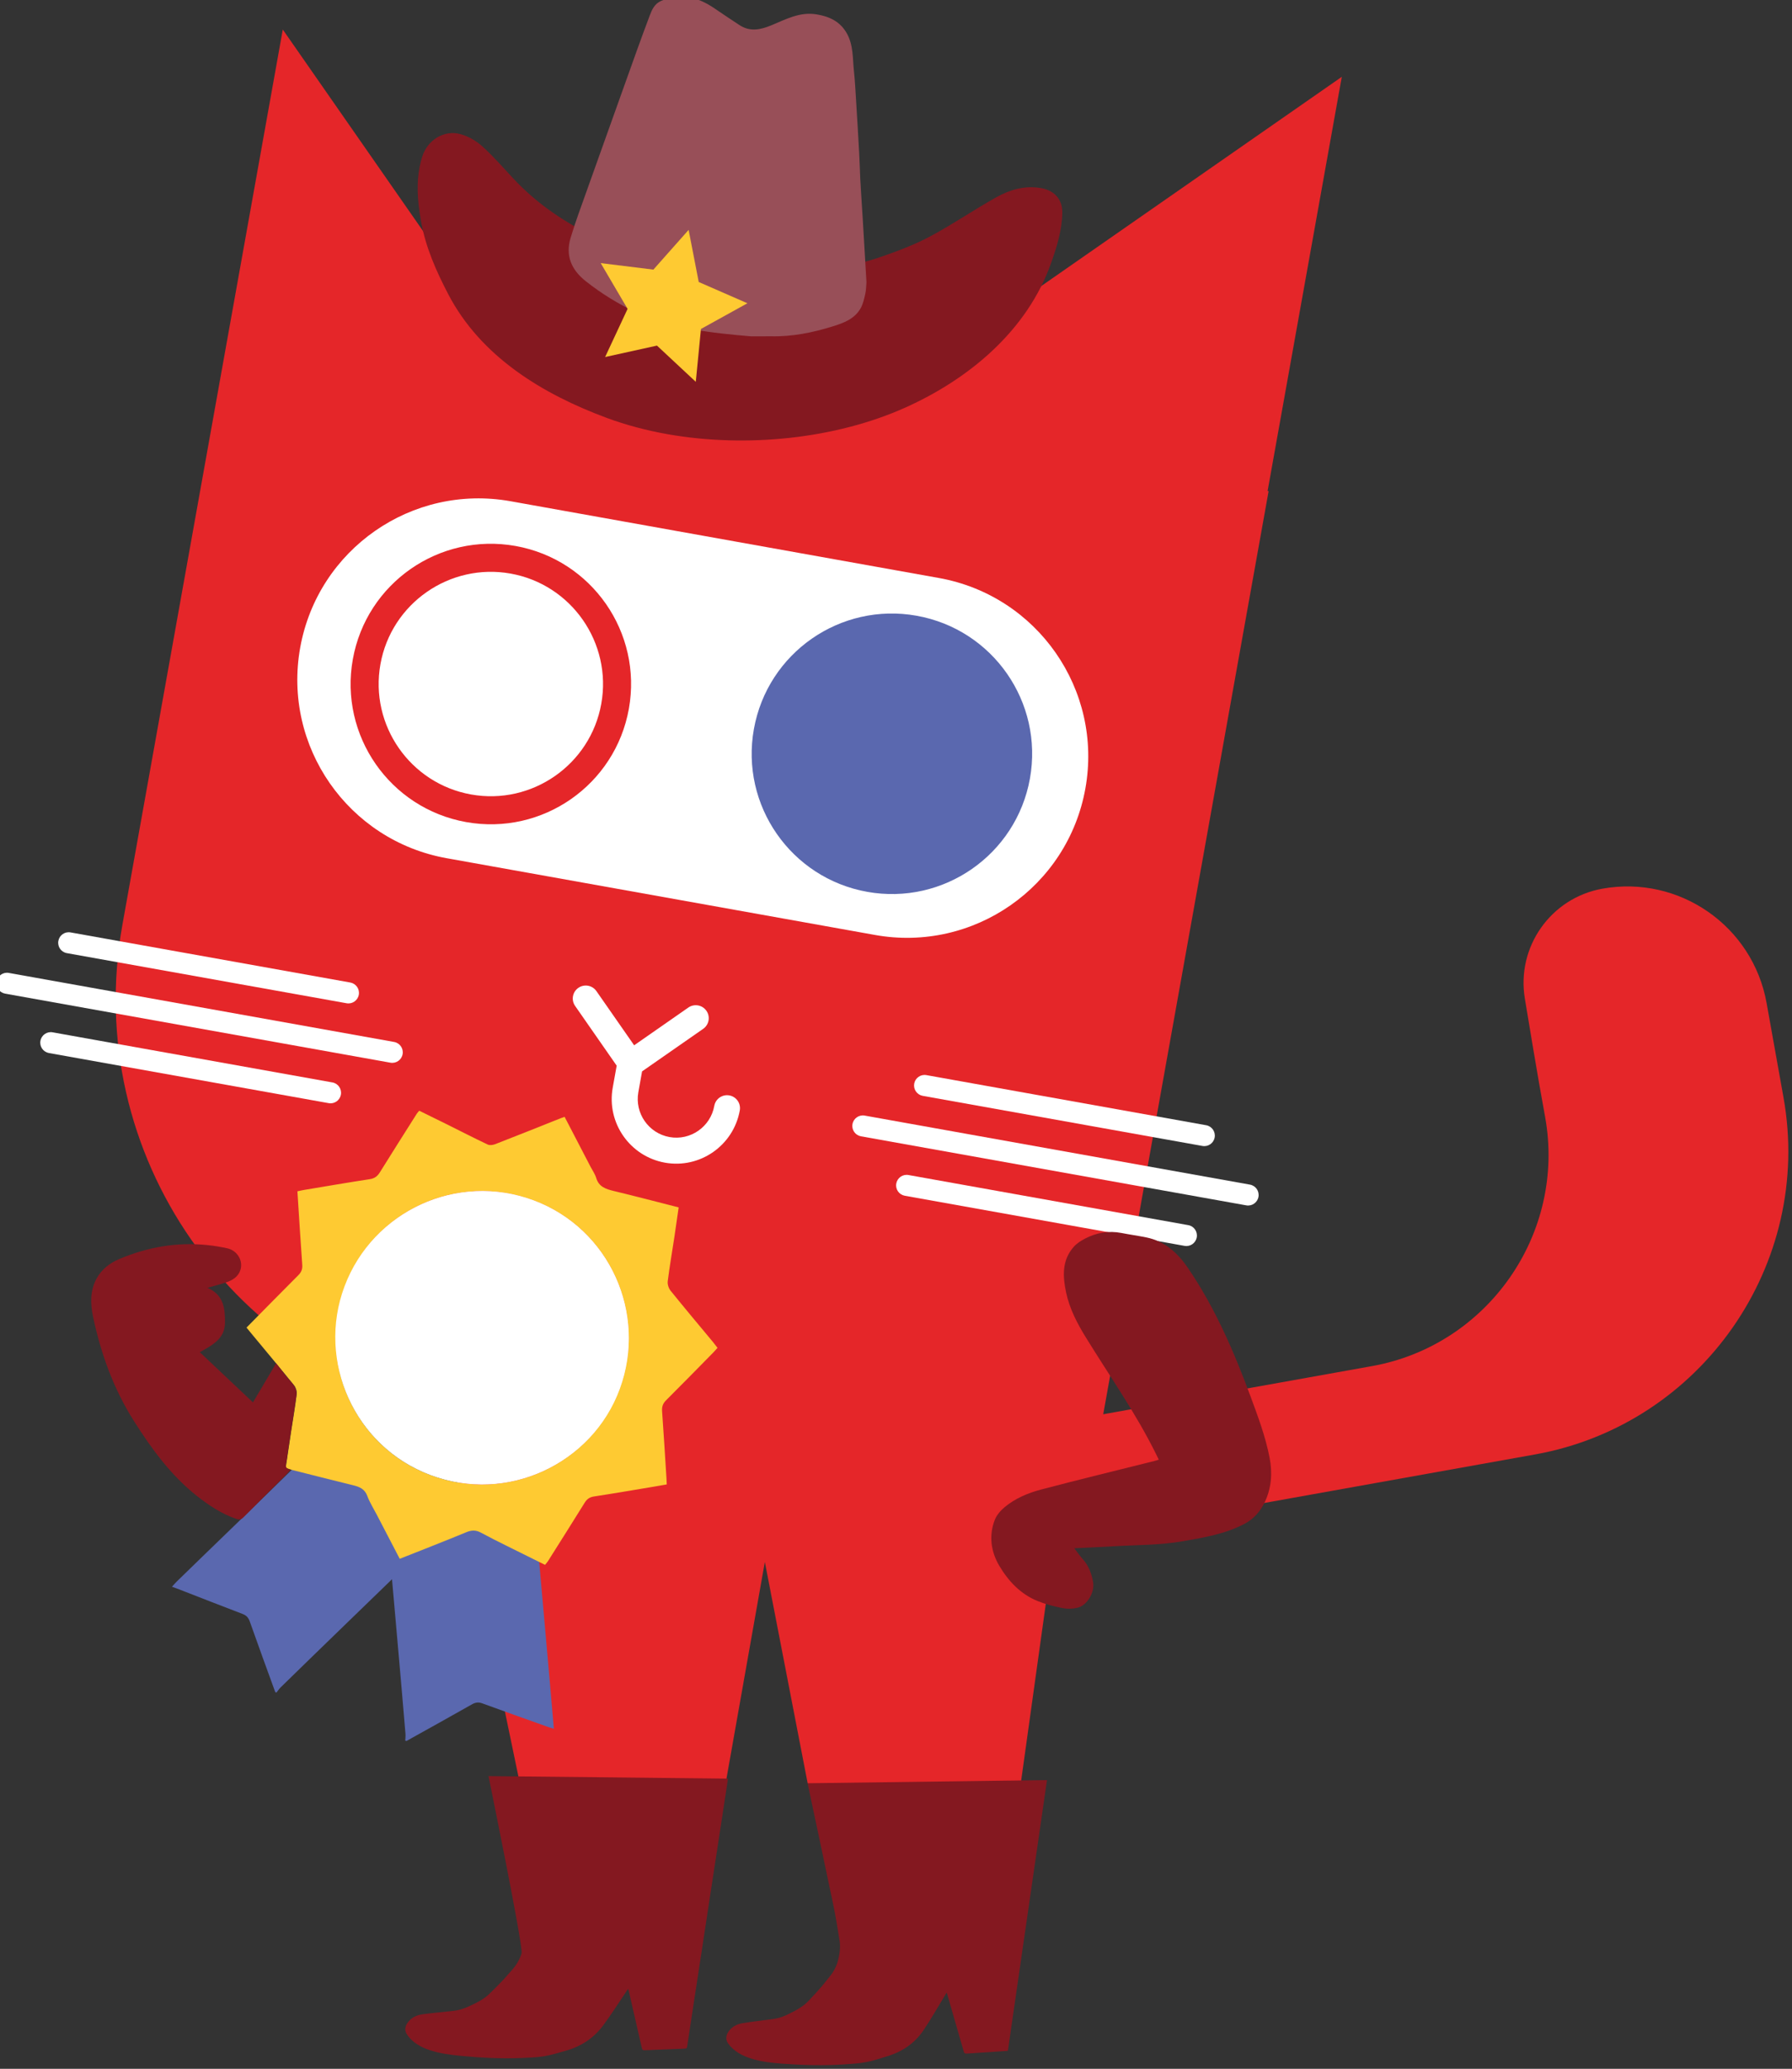 <svg version="1.1" id="Réteg_1" xmlns="http://www.w3.org/2000/svg" xmlns:xlink="http://www.w3.org/1999/xlink" x="0px" y="0px" style="enable-background:new 0 0 1190.55 841.89" xml:space="preserve" viewBox="383.73 134.63 499.98 577.12">
<rect x="383.73" y="134.63" width="499.98" height="577.12" fill="#333333" stroke="none"/>
<style type="text/css">
	.st0{fill:#E52629;}
	.st1{fill:#5A68AF;}
	.st2{fill:#FECA32;}
	.st3{fill:#FFFFFF;}
	.st4{fill:#841820;}
	.st5{fill:#984F58;}
</style>
<g>
	<polygon class="st0" points="684.9,514.73 663.32,669.53 609.07,632.09 586.36,514.73  "/>
	<path id="_x3C_cat_x5F_tail_x3E_" class="st0" d="M812.01,540.37l-101.69,18.22c-26.57,4.76-52.59-3.42-71.56-19.98l127.78-22.89   c32.37-5.8,54.1-37.02,48.31-69.39l-1.65-9.21c-0.88-4.91-2.13-12.59-4.02-23.88c-2.42-14.43,7.23-28.12,21.63-30.7l0,0   c21.46-3.84,41.96,10.43,45.81,31.89l4.72,26.36C889.66,487.24,858.46,532.05,812.01,540.37z"/>
	<path id="_x3C_cat_x5F_torso_x3E_" class="st0" d="M737.4,271.6l20.7-115.54L621.85,250.9l-95.99-17.2l-63.23-90.83l-13.8,77.03   l-30.96,172.78c-11.43,63.81,31.03,124.81,94.84,136.24l173.31,31.05l51.66-288.32L737.4,271.6z"/>
	<polygon class="st0" points="608.57,505.77 581.28,659.81 534.21,658.31 501.81,502.37  "/>
	<g>
		<path class="st1" d="M460.53,606.67c-2.38-6.55-4.78-13.1-7.1-19.67c-0.38-1.08-0.93-1.72-2.01-2.13    c-5.92-2.25-11.81-4.57-17.72-6.86c-0.59-0.23-1.18-0.44-1.99-0.74c0.56-0.61,0.96-1.08,1.4-1.51    c7.21-7.05,25.87-25.01,33.04-32.1c1.08-1.07,2-1.47,3.6-1.02c6.14,1.72,12.35,3.2,18.52,4.85c0.62,0.17,1.31,0.74,1.62,1.32    c3.21,6.06,6.31,12.18,9.52,18.23c0.58,1.09,0.39,1.65-0.45,2.47c-8.53,8.27-28.44,27.52-36.93,35.84    c-0.44,0.43-0.78,0.96-1.17,1.45C460.75,606.75,460.64,606.71,460.53,606.67z"/>
		<path class="st1" d="M496.8,620.2c0.02-0.62,0.11-1.25,0.06-1.86c-0.96-11.84-3.9-44.62-4.93-56.46c-0.1-1.17,0.12-1.72,1.27-2.16    c6.39-2.47,12.74-5.06,19.14-7.54c0.61-0.24,1.51-0.22,2.09,0.06c6.1,2.97,12.17,6.01,18.23,9.07c0.38,0.19,0.77,0.73,0.81,1.14    c0.96,11.08,3.85,43.1,4.79,54.45c-0.77-0.24-1.35-0.4-1.91-0.61c-6.02-2.15-12.05-4.28-18.05-6.48c-1.09-0.4-1.92-0.28-2.92,0.29    c-6.06,3.44-12.16,6.82-18.25,10.21C497.02,620.28,496.91,620.24,496.8,620.2z"/>
		<path class="st2" d="M452.51,504.98c4.94-5,9.68-9.84,14.47-14.63c0.86-0.86,1.17-1.71,1.08-2.92c-0.49-6.76-0.9-13.52-1.35-20.47    c0.65-0.13,1.25-0.28,1.86-0.38c6.12-1.02,12.24-2.07,18.37-3.01c1.35-0.21,2.12-0.84,2.8-1.94c3.39-5.46,6.84-10.88,10.28-16.32    c0.15-0.24,0.37-0.45,0.68-0.83c2.44,1.2,4.93,2.41,7.4,3.64c3.9,1.94,7.77,3.93,11.69,5.79c0.56,0.27,1.46,0.15,2.08-0.09    c6.12-2.38,12.21-4.82,18.31-7.25c0.32-0.13,0.64-0.23,1.08-0.38c2.43,4.67,4.83,9.3,7.24,13.93c0.54,1.03,1.24,2.01,1.57,3.11    c0.75,2.52,2.72,3.11,4.93,3.65c5.97,1.44,11.91,3,18.08,4.57c-0.4,2.79-0.78,5.52-1.19,8.24c-0.62,4.12-1.34,8.23-1.86,12.37    c-0.11,0.83,0.25,1.94,0.78,2.61c3.9,4.83,7.89,9.58,11.86,14.35c0.4,0.49,0.78,1,1.25,1.61c-0.4,0.44-0.76,0.87-1.15,1.27    c-4.39,4.46-8.76,8.94-13.19,13.35c-0.91,0.9-1.21,1.8-1.12,3.07c0.45,6.18,0.81,12.37,1.21,18.56c0.04,0.57,0.06,1.14,0.09,1.85    c-1.32,0.23-2.56,0.46-3.81,0.66c-5.49,0.91-10.98,1.86-16.48,2.7c-1.21,0.19-1.96,0.7-2.59,1.71    c-3.39,5.46-6.83,10.89-10.26,16.33c-0.21,0.33-0.49,0.62-0.82,1.04c-3.63-1.8-7.21-3.57-10.79-5.35    c-2.39-1.19-4.78-2.38-7.12-3.65c-1.39-0.75-2.6-0.71-4.08-0.1c-6.11,2.54-12.28,4.92-18.55,7.41c-2.16-4.14-4.27-8.2-6.38-12.26    c-0.91-1.75-1.99-3.44-2.67-5.28c-0.71-1.92-2.13-2.53-3.88-2.96c-5.8-1.42-11.59-2.9-17.38-4.36c-0.44-0.11-0.86-0.32-1.5-0.55    c0.49-3.28,0.97-6.58,1.47-9.88c0.54-3.55,1.16-7.09,1.59-10.65c0.1-0.79-0.23-1.84-0.73-2.46c-3.9-4.83-7.88-9.59-11.84-14.36    C453.48,506.18,453.05,505.64,452.51,504.98z M480.02,493.41c-7.99,20.99,2.64,44.77,23.76,52.69    c21.68,8.13,44.89-3.17,52.71-23.76c7.98-21.03-2.57-44.86-23.84-52.81C511,461.44,487.75,472.69,480.02,493.41z"/>
		<path class="st3" d="M480.02,493.41c7.74-20.72,30.99-31.97,52.64-23.88c21.27,7.94,31.82,31.78,23.84,52.81    c-7.82,20.59-31.03,31.89-52.71,23.76C482.65,538.18,472.02,514.4,480.02,493.41z M507.61,536.41    c15.8,5.89,33.59-2.23,39.33-17.94c5.76-15.78-2.27-33.35-17.94-39.22c-15.76-5.91-33.46,2.11-39.39,17.86    C483.69,512.79,491.81,530.52,507.61,536.41z"/>
		<path class="st3" d="M503.98,546.08c-21.16-7.89-32.04-31.63-24.11-52.65c7.95-21.09,31.66-31.83,52.77-23.92    c20.98,7.87,31.75,31.4,24.03,52.53C548.97,543.1,525.14,553.97,503.98,546.08z"/>
	</g>
	<g id="_x3C_cat_x5F_face_x3E_">
		<path id="_x3C_eye_x5F_back_x3E_" class="st3" d="M508.35,374.04l119.5,21.41c27.5,4.93,53.78-13.37,58.71-40.87    c4.93-27.5-13.37-53.78-40.87-58.71l-119.5-21.41c-27.5-4.93-53.78,13.37-58.71,40.87C462.56,342.83,480.86,369.11,508.35,374.04"/>
		<path id="_x3C_eye_x5F_right_x3E_" class="st1" d="M671.09,351.81c-3.81,21.27-24.14,35.42-45.41,31.61    c-21.27-3.81-35.42-24.14-31.61-45.41c3.81-21.27,24.14-35.42,45.41-31.61C660.75,310.2,674.9,330.54,671.09,351.81"/>
		<path id="_x3C_eye_x5F_left_x3E_" class="st0" d="M526.2,294.64c16.99,3.04,28.33,19.34,25.29,36.33    c-3.04,16.99-19.34,28.33-36.33,25.29c-16.99-3.04-28.33-19.34-25.29-36.33C492.91,302.94,509.21,291.6,526.2,294.64     M527.58,286.94c-21.27-3.81-41.6,10.34-45.41,31.61c-3.81,21.27,10.34,41.6,31.61,45.41c21.27,3.81,41.6-10.34,45.41-31.61    C563,311.08,548.85,290.75,527.58,286.94"/>
		<g id="_x3C_hair_x5F_left_x3E_">
			<path class="st3" d="M402.38,400.52l78.05,13.98c1.59,0.29,3.12-0.77,3.41-2.37c0.29-1.6-0.78-3.12-2.37-3.41l-78.05-13.98     c-1.6-0.29-3.12,0.77-3.41,2.37C399.72,398.71,400.78,400.24,402.38,400.52"/>
			<path class="st3" d="M493.69,425.3L386.2,406.04c-1.59-0.29-3.12,0.77-3.41,2.37c-0.29,1.6,0.78,3.12,2.37,3.41l107.49,19.26     c1.6,0.29,3.12-0.77,3.41-2.37C496.35,427.11,495.29,425.59,493.69,425.3"/>
			<path class="st3" d="M476.47,436.59l-78.05-13.98c-1.59-0.29-3.12,0.77-3.41,2.37c-0.29,1.6,0.78,3.12,2.37,3.41l78.05,13.98     c1.6,0.29,3.12-0.77,3.41-2.37C479.13,438.4,478.07,436.88,476.47,436.59"/>
		</g>
		<g id="_x3C_hair_x5F_right_x3E_">
			<path class="st3" d="M641.17,440.33l78.05,13.98c1.6,0.29,3.12-0.77,3.41-2.37c0.29-1.6-0.77-3.12-2.37-3.41l-78.05-13.98     c-1.6-0.29-3.12,0.77-3.41,2.37C638.52,438.52,639.58,440.04,641.17,440.33"/>
			<path class="st3" d="M732.48,465.1l-107.49-19.26c-1.59-0.29-3.12,0.77-3.41,2.37c-0.29,1.6,0.78,3.12,2.37,3.41l107.49,19.26     c1.59,0.29,3.12-0.77,3.41-2.37C735.14,466.91,734.08,465.39,732.48,465.1"/>
			<path class="st3" d="M715.26,476.4l-78.05-13.98c-1.6-0.29-3.12,0.77-3.41,2.37c-0.29,1.6,0.77,3.12,2.37,3.41l78.05,13.98     c1.6,0.29,3.12-0.77,3.41-2.37C717.92,478.21,716.86,476.68,715.26,476.4"/>
		</g>
		<path id="_x3C_nose_x5F_mouth_x3E_" class="st3" d="M587.22,440.21c-1.97-0.35-3.85,0.96-4.2,2.92c-1.05,5.84-6.65,9.75-12.49,8.7    c-5.84-1.05-9.74-6.65-8.7-12.5l1.04-5.82l17.05-11.87c1.64-1.14,2.05-3.4,0.9-5.04c-1.14-1.64-3.4-2.04-5.04-0.9l-15.12,10.53    l-10.53-15.12c-1.14-1.64-3.4-2.04-5.04-0.9c-1.64,1.14-2.05,3.4-0.9,5.04l11.6,16.67c0,0.01-0.01,0.02-0.01,0.03l-1.1,6.12    c-1.75,9.77,4.78,19.14,14.55,20.9s19.14-4.77,20.9-14.55C590.5,442.45,589.19,440.57,587.22,440.21z"/>
	</g>
	<path class="st4" d="M520.03,630.1c0.02,0.22,9.78,47.65,9.22,49.45c-0.53,1.72-1.45,3.31-2.78,4.76c-0.76,0.82-1.44,1.69-2.21,2.5   c-1.33,1.39-2.67,2.78-4.08,4.12c-1.62,1.54-3.76,2.56-5.92,3.53c-0.86,0.38-1.8,0.71-2.75,0.92c-1,0.22-2.04,0.29-3.07,0.4   c-2.29,0.26-4.59,0.45-6.87,0.77c-1.76,0.25-3.15,1.03-4.07,2.28c-0.79,1.07-0.95,2.23-0.25,3.3c1.43,2.17,3.74,3.57,6.6,4.49   c2.63,0.84,5.39,1.22,8.16,1.49c5.7,0.56,11.43,0.87,17.2,0.63c2.09-0.09,4.21-0.15,6.25-0.48c2.04-0.33,4.02-0.96,6.01-1.51   c4.62-1.28,8.06-3.76,10.51-7.04c2.34-3.15,4.4-6.43,6.59-9.66c0.11-0.16,0.22-0.32,0.43-0.61c0.09,0.33,0.15,0.53,0.19,0.72   c1.22,5.29,2.44,10.58,3.64,15.87c0.09,0.41,0.26,0.57,0.82,0.54c3.58-0.16,7.17-0.29,10.76-0.43c0.98-0.04,0.96-0.06,1.08-0.85   c0.57-3.83,1.16-7.65,1.74-11.48c0.8-5.24,1.61-10.48,2.41-15.73c0.72-4.75,1.44-9.5,2.16-14.24c0.8-5.24,1.61-10.49,2.41-15.73   c0.75-4.88,1.49-9.77,2.24-14.65c0.13-0.86,0.25-1.72,0.38-2.66C565.68,630.55,541.11,630.33,520.03,630.1z"/>
	<path class="st4" d="M664.94,706.71l10.91-75.5c-21.13,0.29-45.69,0.59-66.77,0.88c0.03,0.22,0.05,0.37,0.08,0.52   c2.37,11.19,4.77,22.39,7.1,33.58c0.67,3.22,1.18,6.46,1.7,9.69c0.3,1.84,0.08,3.67-0.37,5.48c-0.43,1.73-1.26,3.35-2.5,4.82   c-0.71,0.84-1.34,1.73-2.07,2.56c-1.25,1.42-2.51,2.84-3.84,4.21c-1.53,1.57-3.61,2.65-5.72,3.67c-0.84,0.41-1.76,0.75-2.69,0.99   c-0.98,0.25-2.03,0.34-3.05,0.48c-2.27,0.31-4.56,0.56-6.82,0.94c-1.74,0.29-3.09,1.11-3.94,2.38c-0.72,1.09-0.82,2.26-0.06,3.3   c1.56,2.13,3.94,3.48,6.85,4.32c2.67,0.78,5.45,1.08,8.24,1.29c5.73,0.42,11.47,0.59,17.22,0.2c2.08-0.14,4.2-0.25,6.22-0.64   c2.02-0.38,3.96-1.06,5.92-1.65c4.55-1.39,7.84-3.95,10.09-7.3c2.16-3.21,4.03-6.54,6.03-9.82c0.1-0.16,0.2-0.33,0.39-0.62   c0.11,0.33,0.18,0.52,0.23,0.72c1.52,5.26,3.04,10.51,4.55,15.77c0.12,0.41,0.29,0.56,0.85,0.52c3.57-0.25,7.15-0.46,10.72-0.7   C664.57,706.78,664.79,706.76,664.94,706.71z"/>
	<path class="st4" d="M570.08,255.77c21.98,3.86,46.76,1.27,66.13-7.39c17.83-7.97,34.11-21.49,40.78-40.36   c1.6-4.53,3.04-9.12,3.13-14c0.07-3.79-2.23-6.3-6.02-6.93c-4.49-0.76-8.61,0.47-12.39,2.57c-6.24,3.48-12.16,7.56-18.46,10.92   c-4.38,2.34-9.11,4.1-13.82,5.74c-3.91,1.36-7.99,2.24-12.03,3.2c-6.53,1.55-13.17,1.53-19.84,1.43   c-8.18-0.13-16.29-0.9-24.31-2.39c-8.2-1.52-16.03-4.23-23.56-7.84c-8.56-4.1-16.28-9.36-22.78-16.33   c-2.83-3.04-5.56-6.19-8.64-8.96c-1.69-1.52-3.89-2.78-6.07-3.38c-4.67-1.27-9.3,1.74-10.71,6.41c-1.82,5.98-1.35,11.98-0.28,17.98   c1.29,7.21,4.22,13.82,7.59,20.28c9.1,17.44,26.31,27.85,44.18,34.48C558.38,253.2,564.13,254.72,570.08,255.77z"/>
	<path class="st5" d="M593.32,228.46c-10.78-0.91-21.9-2.09-31.89-6.63c-5.09-2.31-9.88-5.29-14.26-8.75   c-3.99-3.15-5.76-7.1-4.22-12.16c0.68-2.25,1.43-4.49,2.21-6.7c4.22-11.85,8.45-23.69,12.69-35.53c2.36-6.6,4.7-13.22,7.18-19.78   c0.6-1.6,1.33-3.23,3.16-4.03c5.46-2.38,10.33-1.05,14.98,2.15c2.25,1.55,4.54,3.05,6.82,4.56c2.98,1.99,5.92,1.35,9,0.08   c4.01-1.66,7.92-3.81,12.58-3.03c3.61,0.6,6.58,1.99,8.45,5.33c1.84,3.31,1.59,6.97,1.97,10.53c0.29,2.7,0.42,5.42,0.59,8.13   c0.31,4.91,0.6,9.82,0.87,14.74c0.13,2.39,0.19,4.79,0.3,7.18c0.08,1.62,0.19,3.24,0.29,4.86c0.29,4.57,0.6,9.15,0.84,13.73   c0.05,0.93,0.6,9.94,0.6,10.23c-0.1,1.06-0.09,2.15-0.32,3.18c-0.3,1.35-0.6,2.77-1.25,3.97c-1.67,3.09-4.85,4.23-7.88,5.17   c-5.57,1.73-11.29,2.89-17.19,2.75C598.54,228.43,593.42,228.47,593.32,228.46z"/>
	<polygon class="st2" points="577.86,241.15 567.03,231.04 552.56,234.23 558.83,220.8 551.33,208.03 566.03,209.84 575.86,198.76    578.68,213.3 592.26,219.23 579.3,226.4  "/>
	<path class="st4" d="M683.48,566.54c0.87,1.14,1.54,2.14,2.34,3.02c1.65,1.82,2.45,4,2.88,6.35c0.52,2.88-1.58,6.53-4.33,7.22   c-1.32,0.33-2.83,0.37-4.17,0.11c-2.34-0.46-4.7-1.07-6.91-1.95c-4.8-1.92-8.24-5.61-10.77-9.89c-2.3-3.9-2.96-8.4-1.22-12.82   c0.52-1.31,1.58-2.54,2.69-3.47c2.96-2.48,6.51-3.97,10.17-4.94c10.52-2.77,21.09-5.33,31.63-7.97c0.38-0.09,0.75-0.22,1.25-0.38   c-0.27-0.56-0.5-1.01-0.72-1.47c-5.63-11.44-12.99-21.84-19.65-32.66c-2.4-3.89-4.51-7.96-5.48-12.46   c-0.96-4.5-1.23-9.04,2.16-12.83c0.83-0.92,1.96-1.64,3.07-2.22c3.21-1.68,6.61-2.29,10.22-1.59c2.31,0.45,4.65,0.77,6.95,1.24   c5.2,1.06,8.79,4.39,11.65,8.61c7.52,11.06,12.77,23.22,17.39,35.71c2.08,5.63,4.19,11.22,5.33,17.15   c0.82,4.27,0.5,8.47-1.32,12.31c-1.18,2.48-2.97,4.69-5.67,6.11c-5.43,2.85-11.29,3.83-17.21,4.86c-6.42,1.12-12.9,1.02-19.36,1.41   C690.86,566.19,687.31,566.35,683.48,566.54z"/>
	<path class="st4" d="M441.61,493.88c4.58,2,4.92,5.8,4.9,9.69c-0.01,4.52-3.52,6.29-7.03,8.28c4.99,4.72,9.85,9.3,14.83,14   c1.14-1.93,2.2-3.71,3.25-5.49c1.03-1.75,2.07-3.5,3.21-5.43c1.42,1.79,2.64,3.53,4.07,5.06c1.1,1.18,1.82,2.4,1.59,4.01   c-0.41,2.87-0.87,5.74-1.31,8.6c-0.36,2.36-0.72,4.73-1.08,7.09c-0.12,0.82-0.2,1.64-0.34,2.45c-0.18,1.04-0.69,2.19,1.13,2.47   c-0.49,0.54-0.87,0.99-1.28,1.41c-3.96,3.95-7.94,7.89-11.88,11.87c-0.63,0.63-1.17,0.75-2.01,0.46c-4.07-1.4-7.62-3.74-10.94-6.36   c-7.28-5.75-12.68-13.16-17.6-20.91c-5.7-8.98-9.27-18.86-11.44-29.21c-0.73-3.47-0.85-7.17,0.98-10.54   c1.42-2.61,3.71-4.37,6.33-5.47c7.89-3.34,16.14-4.8,24.71-3.89c1.82,0.19,3.64,0.5,5.44,0.89c2.75,0.61,4.47,3.37,3.67,6.02   c-0.58,1.9-2.19,2.9-3.99,3.49C445.25,492.91,443.63,493.31,441.61,493.88z"/>
</g>
</svg>